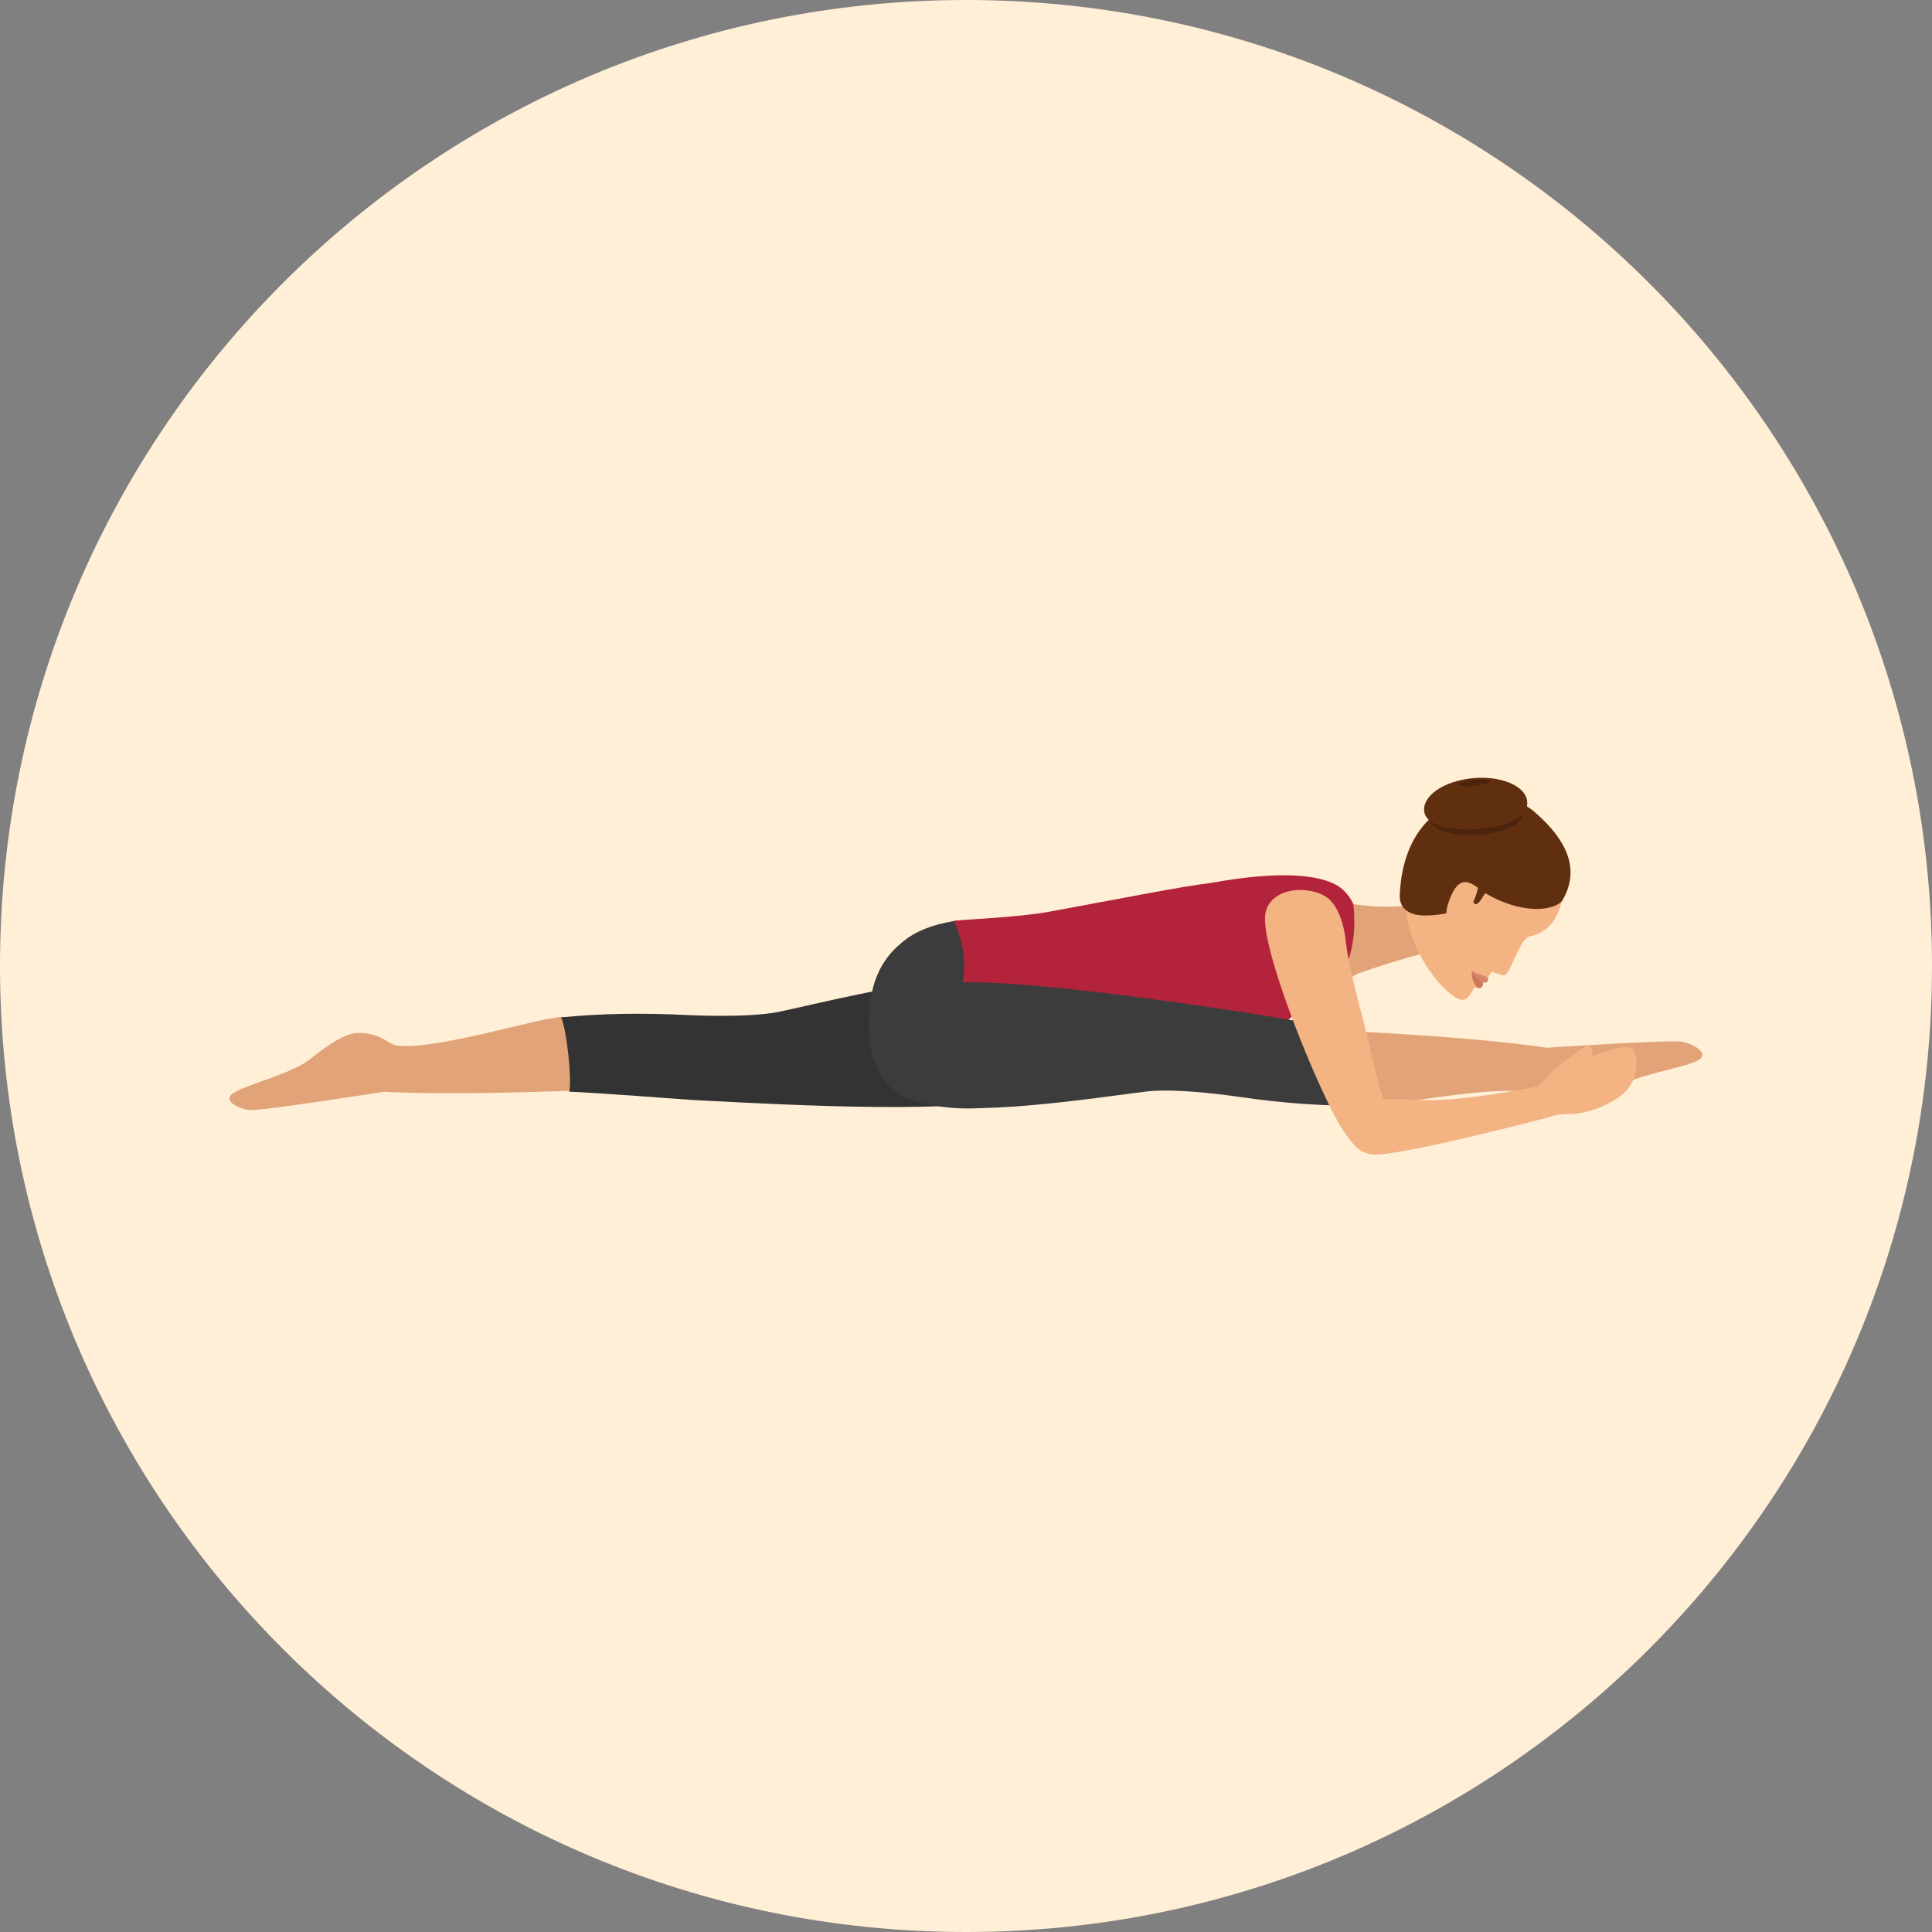 <?xml version="1.0" encoding="iso-8859-1"?>
<!-- Uploaded to: SVG Repo, www.svgrepo.com, Generator: SVG Repo Mixer Tools -->
<svg height="800px" width="800px" version="1.1" id="Layer_1" xmlns="http://www.w3.org/2000/svg" xmlns:xlink="http://www.w3.org/1999/xlink" 
	 viewBox="0 0 496.2 496.2" xml:space="preserve">
<rect x="0" y="0" width="496.2" height="496.2" fill="#808080" stroke="none"/>
<path style="fill:#FFEFD6;" d="M0,248.1C0,111.1,111.1,0,248.1,0s248.1,111.1,248.1,248.1S385.1,496.2,248.1,496.2S0,385.1,0,248.1z
	"/>
<path style="fill:#E2A379;" d="M60,280.7c4.1-2.5,15-4.9,19.8-8.8c2.8-2.3,8.4-6.5,11.9-6.6c5.8-0.2,8.4,3,10,3.2
	c10,1.4,36.5-7.1,42.5-7.3c9.9-0.3,7.4,18.8,3.8,18.9c-29.3,1.1-44.1,0.6-49.3,0.3c0,0-30.2,4.7-34,4.7
	C62.5,285.3,56.5,282.9,60,280.7z"/>
<path style="fill:#333333;" d="M176.5,260.7c-11.5-0.6-22.5-0.4-32.4,0.6c1.5,3.2,2.8,16.1,2.1,19.1c3.6,0,31.5,2.1,31.5,2.1
	c8.8,0.4,60.8,3.7,76.7,0.3c4.1-0.7,7.7-1.8,10.7-2.8c5.7-2-15-28.8-15-28.8c-15.4,0.2-42.3,7.1-50.2,8.7
	C191.9,261.5,176.5,260.7,176.5,260.7z"/>
<path style="fill:#3D3C3C;" d="M223.2,260.4c-0.7,10.9,2.7,17.1,7.2,20.3c6.3,4.7,30.1,6.1,30.1-0.5c0-13.6-4.9-45.5-15.8-43.6
	c-5,0.9-9.5,2.4-13.1,5.5C226.1,246.6,223.7,252.4,223.2,260.4z"/>
<path style="fill:#E2A379;" d="M436,272.4c-4.3,2.1-15.4,3.5-20.6,6.9c-3,2-9,5.7-12.5,5.5c-5.8-0.3-8.1-3.8-9.7-4.1
	c-9.8-2.3-37,3.7-43,3.4c-9.9-0.6-5.7-19.4-2.1-19.2c29.3,1.5,44,3.4,49.1,4.2c0,0,30.5-2,34.3-1.6C434,267.6,439.7,270.5,436,272.4
	z"/>
<path style="fill:#B3233B;" d="M314.4,269.7c12.3,0.4,15.4-9.8,28.5-16.5c1.6-0.8,6.1-8.4,6.2-12.4c0.1-4.4-0.6-8.9-4.2-12.3
	c-2.8-2.6-11.1-5.9-34.1-1.7c-7,0.8-24.1,4.2-41,7.3c-8.8,1.6-21.8,2-24.8,2.4c0,0,4.1,8.3,2.1,16.3s-6.3,15.3-6.3,15.3
	c37.3,2.8,52.4-4.7,64.7-2.9C305.4,265.3,310.9,269.6,314.4,269.7z"/>
<path style="fill:#E2A379;" d="M348.6,250.1c0,0,8.9-3.2,16.9-5.2l0.9-13.4c-8,2.6-18.8,0.7-18.8,0.7c1.3,12.5-3,17.7-4.3,21
	L348.6,250.1z"/>
<path style="fill:#F4B382;" d="M392.9,240.5c6.2-1.3,7.8-6.8,8.4-10.1c1.9-10.4-2-15.1-7.8-20.1c-7.7-6.7-28.1,11-30.4,15
	c-5.9,10.4,3.3,24.4,8.2,28.9c5.4,4.9,5.6,1.8,7.4-0.5c0.1-0.1,0.6-0.2,0.6-0.2c0.7-0.7,1.5-1.8,2.9-2.4c0,0,0.4-0.9,0.7-1.2
	c0.2-0.3,0.3-0.4,0.7-0.2c1.1,0.4,2,0.8,2.6,0.8C388.1,250.3,390.1,241.1,392.9,240.5z"/>
<path style="fill:#D6876B;" d="M378.1,249.3c0,0,0.3,0.8,2.7,3c0.4,0.1,1.3,0.3,1.4-0.8C382.3,250.6,380,250.6,378.1,249.3z"/>
<path style="fill:#CC785E;" d="M378.1,249.3c0,0-0.6,1.7,1.2,4.3c0.4,0.3,0.9,0.2,1,0.1c0.9-0.5,0.5-1.4,0.5-1.4
	C378.3,250.1,378.1,249.3,378.1,249.3z"/>
<path style="fill:#602F0F;" d="M394.1,208.5c-9.4-8.1-33.5-5.5-34.6,21.5c-0.1,1.8,0.8,4.8,5.6,5.1c3.4,0.2,6.6-0.6,6.6-0.6
	c0.9-0.3,2-0.5,3.1-0.9c1.2-0.4,4.6-5.5,5.7-4.8c10.4,6.5,18.6,5,20.7,2.6C405.2,224.6,404.1,217.2,394.1,208.5z"/>
<path style="fill:#F4B382;" d="M372.5,230.5c-2.2,5.4-0.6,7.1,2,9l4.2-7.7l1-3.7C377.1,226.2,374.7,225.1,372.5,230.5z"/>
<path style="fill:#4C230C;" d="M367.1,210.1c-0.6-3.8,4.4-7.4,11-8.1c6.6-0.7,12.5,1.7,13.1,5.5s-3.7,6.1-10.3,6.8
	C374.2,215,367.7,213.8,367.1,210.1z"/>
<g>
	<path style="fill:#602F0F;" d="M380.6,230.7c0.5-0.9,1.1-1.6,1.6-2.1c0.7-0.8,1.3-1.2,1.3-1.2l-3.6-1.4c-0.4,0.4-0.7,0.8-1.1,1.2
		c0,0,0.4,0.2,1,0.4h-0.1c-0.2,0.9-0.5,2.3-1.3,4C378.5,231.7,378.9,233.4,380.6,230.7z"/>
	<path style="fill:#602F0F;" d="M365.8,208.5c-0.6-4,4.8-7.8,12.1-8.6c7.3-0.8,13.7,1.8,14.3,5.7c0.6,4-4.1,6.4-11.3,7.2
		C373.6,213.6,366.4,212.4,365.8,208.5z"/>
</g>
<path style="fill:#4C230C;" d="M374.6,201.5c-0.1-0.4,1.7-1,3.9-1.2s4.1-0.1,4.1,0.4c0.1,0.4-1.4,0.8-3.6,1.1
	S374.6,201.9,374.6,201.5z"/>
<path style="fill:#3D3C3C;" d="M318.2,281.7c11.4,1.7,22.4,2.4,32.3,2.3c-1.2-3.3-1.3-16.2-0.4-19.2c-3.6-0.3-31.2-4.9-31.2-4.9
	c-8.8-1.3-60.2-9.3-76.3-7.3c-4.2,0.4-7.8,1-10.9,1.8c-5.9,1.5,12.3,30,12.3,30c15.3,1.2,42.7-3.2,50.8-4.1
	C302.9,279.4,318.2,281.7,318.2,281.7z"/>
<g>
	<path style="fill:#F4B382;" d="M395.1,279c-21.6,4.2-28.6,3.7-34.5,3.3c-5.9-0.3-12.8,1-13.9,1.1c-0.2,0.8-0.4,1.5-0.5,2.2
		c-0.7,4,0.3,6.3,0.9,7.3c0,0,1.9,3.3,5.4,3.6c6.9,0.6,45.9-9.7,45.9-9.7L395.1,279z"/>
	<path style="fill:#F4B382;" d="M358.1,292.6c-1.1-5.1-3.7-13.2-3.7-13.2c-1.8-6.6-3.7-15.6-5.4-21.6c-2.5-9.9-3-13-3.3-15.6
		c-0.4-4.2-1.9-10.1-5.5-12.1c-5.6-3.1-14.9-1.6-15.3,5.4c-0.5,10.2,14.5,46.4,19.9,54.6c2.2,3.4,4.3,5.5,5.4,5.8
		c1.1,0.4,3.9-0.1,6.7-2.2C357.3,293.4,357.7,293,358.1,292.6z"/>
	<path style="fill:#F4B382;" d="M395.1,279c-0.2,0.1-0.1,1.4,2.9,7.8c0,0,1.9-0.7,5.4-0.7c4.9-0.1,11.2-2.8,14.1-5.8
		c2.5-2.5,3.6-6.9,2.2-10.4c-1.3-3.5-15.5,3.8-20.3,4.5L395.1,279z"/>
	<path style="fill:#F4B382;" d="M404.6,274.2c0,0,4.8-1.3,4.4-4c-0.4-2.2-0.7-2.9-9.5,4.2C399.5,274.5,400.2,275.8,404.6,274.2z"/>
</g>
</svg>